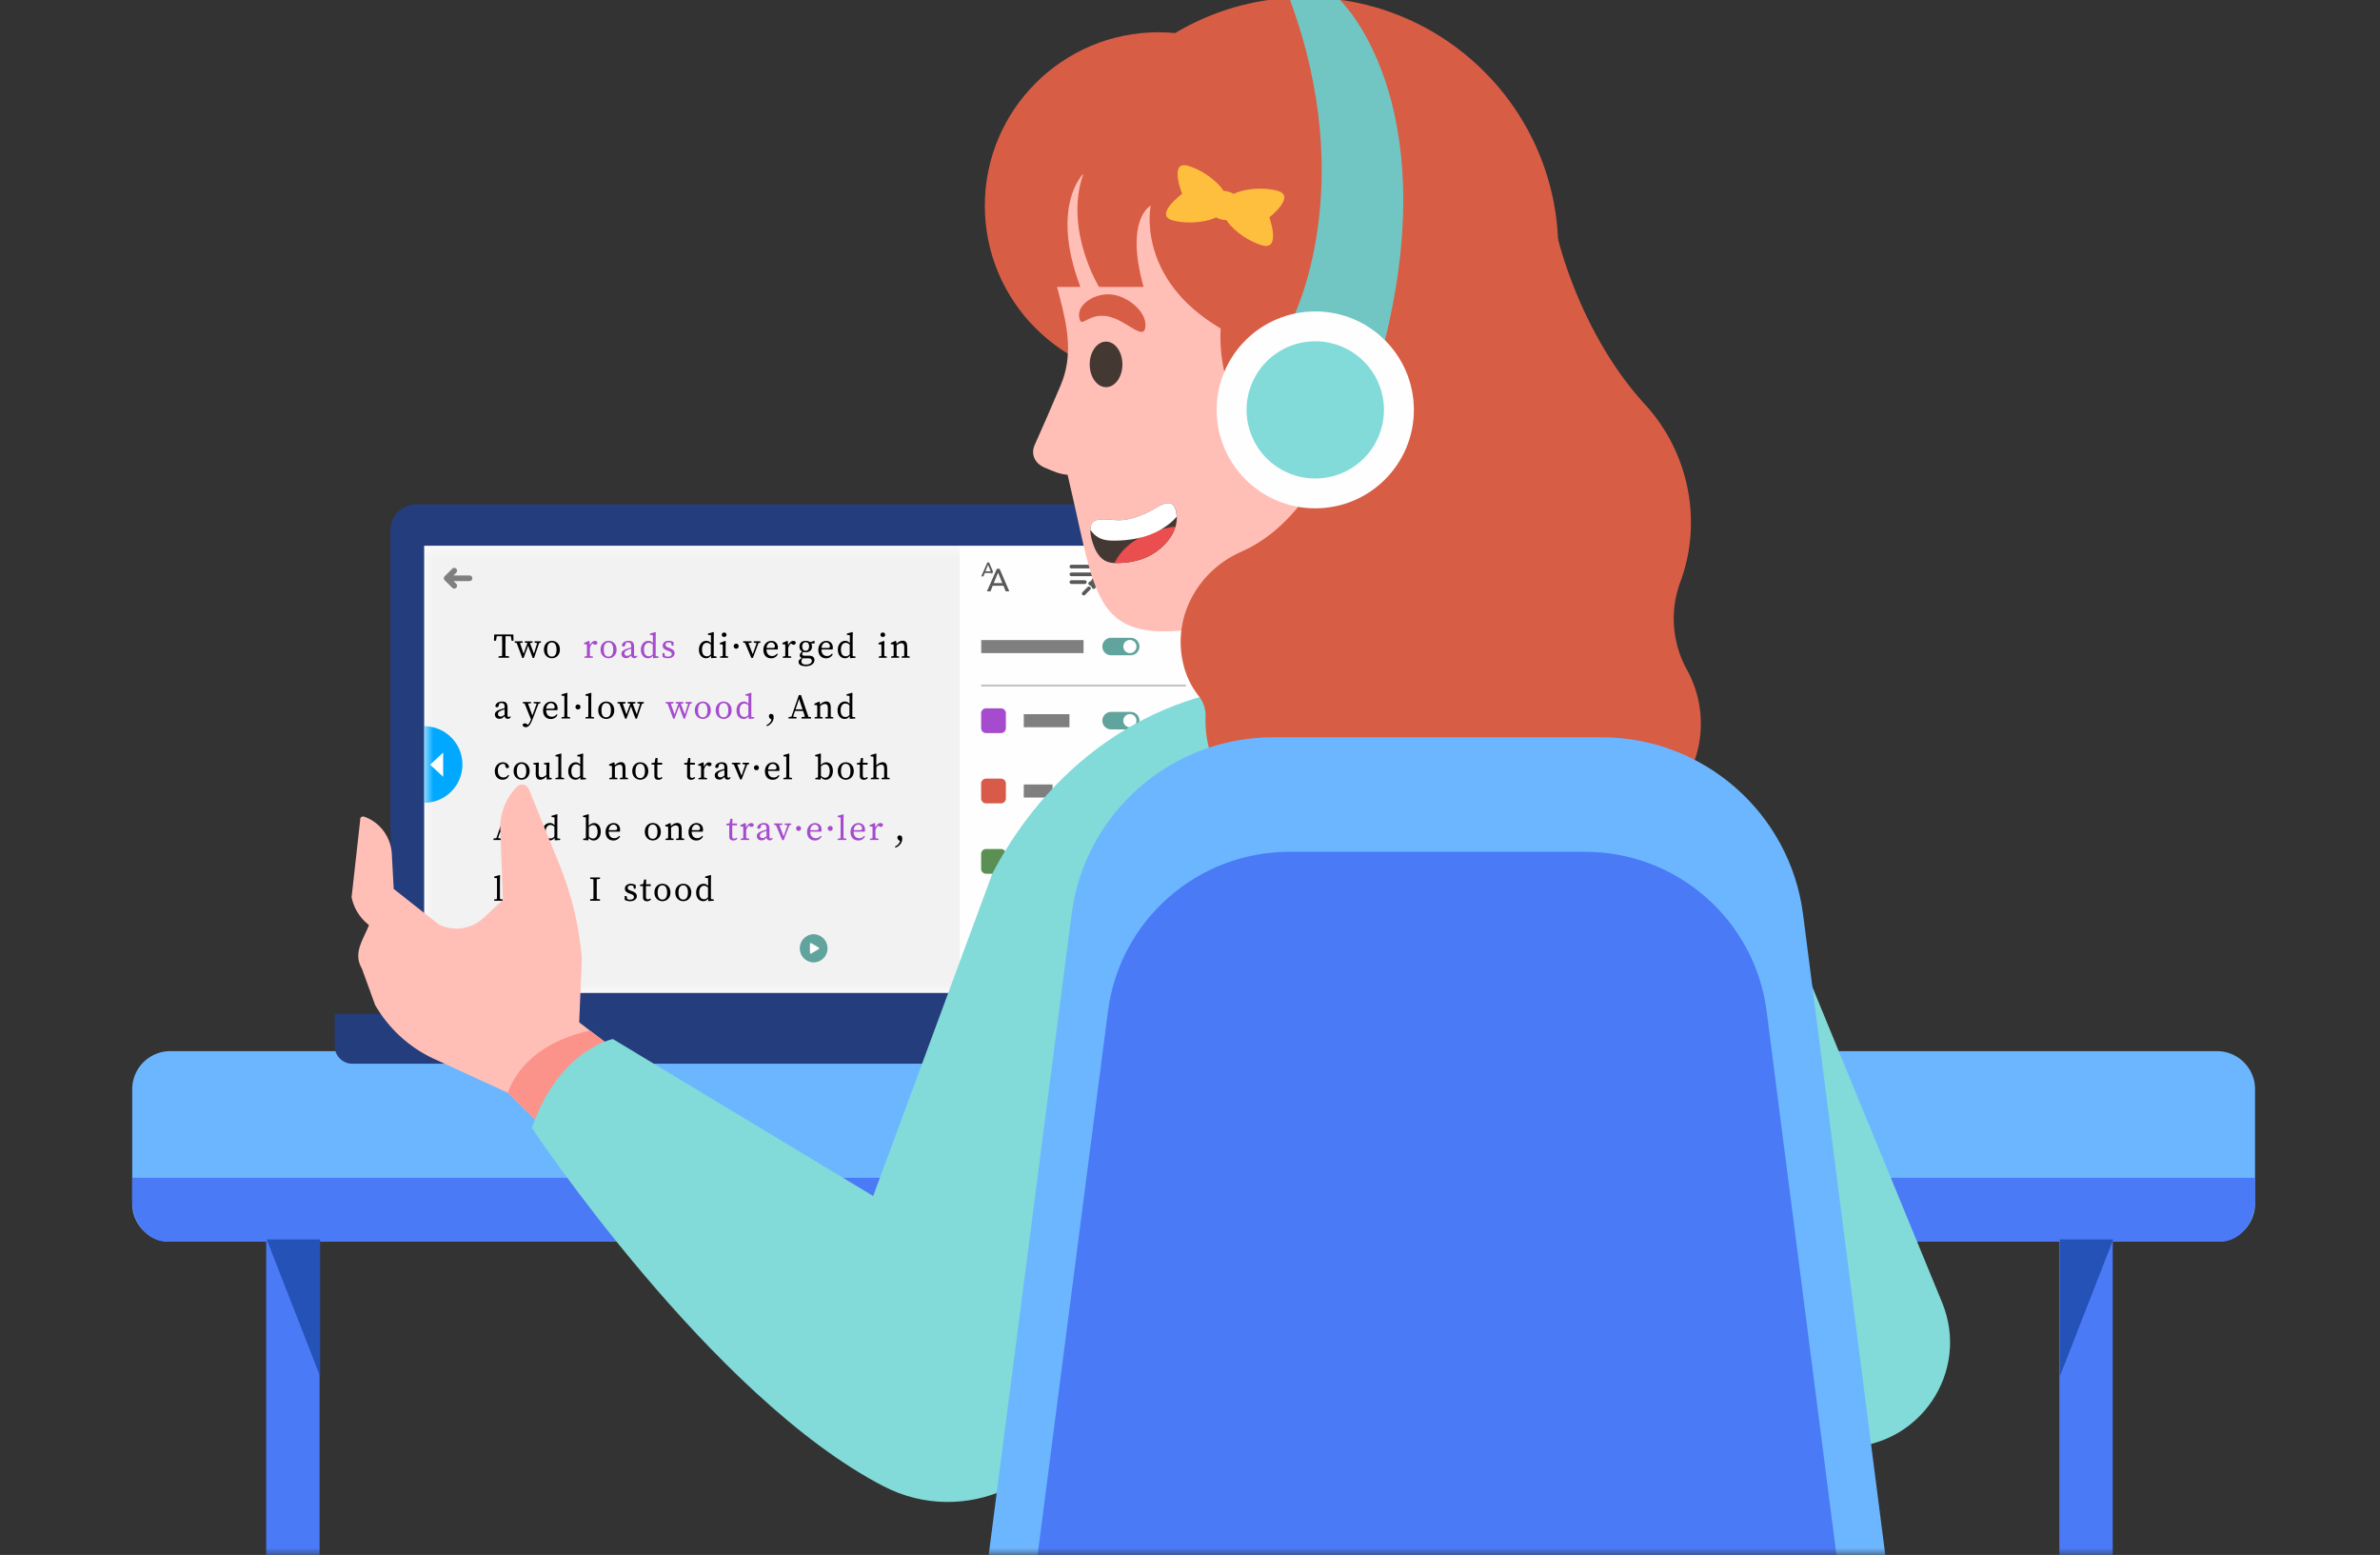 <svg xmlns="http://www.w3.org/2000/svg" width="173" height="113" fill="none"><rect width="100%" height="100%" fill="#333333" stroke="none"/><g clip-path="url(#a)"><mask id="b" width="173" height="147" x="0" y="-34" maskUnits="userSpaceOnUse" style="mask-type:luminance"><path fill="#fff" d="M173-34H0v147h173V-34Z"/></mask><g mask="url(#b)"><path fill="#6CB6FF" d="M161.149 76.388H12.381a2.767 2.767 0 0 0-2.77 2.764v8.32a2.767 2.767 0 0 0 2.77 2.765h148.768a2.767 2.767 0 0 0 2.769-2.765v-8.32a2.767 2.767 0 0 0-2.769-2.764Z"/><path fill="#4A7AF6" d="M9.611 85.592v1.633c0 1.664 1.138 3.012 2.544 3.012H161.38c1.402 0 2.544-1.348 2.544-3.012v-1.633H9.611Z"/><path fill="#243D7C" d="M94.92 77.302H25.617c-.712 0-1.29-.576-1.29-1.287v-2.349H95.48c.403 0 .729.325.729.728v1.62c0 .712-.577 1.288-1.29 1.288ZM90.41 73.666H28.382V38.51a1.86 1.86 0 0 1 1.862-1.86H88.55a1.86 1.86 0 0 1 1.863 1.86v35.156h-.005Z"/><path fill="#fff" d="M87.37 39.663H30.832V72.15h56.54V39.662Z"/><mask id="c" width="58" height="34" x="30" y="39" maskUnits="userSpaceOnUse" style="mask-type:luminance"><path fill="#fff" d="M87.37 39.663H30.832V72.15h56.54V39.662Z"/></mask><g mask="url(#c)"><path fill="#fff" d="m75.714 55.938 1.099 1.023-1.099 1.023v-2.046Z"/><path fill="#F2F2F2" d="M87.366 39.663h-56.5V72.17h56.5V39.662Z"/><path fill="#FEFEFE" d="M87.366 39.715H69.758V72.15h17.608V39.714Z"/><path fill="#00A8FF" d="M30.831 52.775a2.782 2.782 0 1 1 0 5.564V52.775Z"/><path fill="#fff" d="m32.212 56.45-.947-.88.947-.88v1.76Z"/><path fill="#00A8FF" d="M87.366 58.34a2.782 2.782 0 1 1 0-5.564v5.563Z"/><path fill="#fff" d="m85.986 54.665.942.88-.942.879v-1.76Z"/><path stroke="#7F7F7F" stroke-linecap="round" stroke-linejoin="round" stroke-width=".41" d="M32.468 42.024h1.662M33.02 42.57l-.552-.546.551-.55"/><path fill="#595959" d="m72.662 41.335.704 1.638h-.26l-.166-.407h-.781l-.16.407h-.261l.725-1.638h.2Zm-.425 1.04h.62l-.307-.754h-.005l-.312.754h.004ZM71.894 40.876h-.126l-.443 1.01h.161l.1-.248h.482l.035.083.078-.178-.282-.663-.005-.004Zm-.26.637.19-.464.187.464h-.382.005Z"/><path stroke="#595959" stroke-linecap="round" stroke-linejoin="round" stroke-width=".27" d="M77.88 41.175h1.946M77.88 41.738h1.946M77.88 42.301h.973M79.504 42.141l.096.17.17.09-.17.091-.096.17-.09-.17-.17-.09.17-.092.09-.169ZM79.153 42.757l-.378.377"/><path fill="#595959" d="M85.078 42.756a.048.048 0 0 1-.047-.047v-1.274c0-.026.021-.048.047-.048s.048.022.048.048v1.274a.048.048 0 0 1-.048.047Z"/><path fill="#595959" d="M84.8 41.175h-.798a.06.06 0 0 0-.052.056l.008 1.322c0 .03.026.052.052.052h.761c.069.026.138.056.203.095l.048.026s.013.005.022.005c0 0 .021-.005.034-.014v-.073l-.008-.009-.048-.026a1.732 1.732 0 0 0-.221-.104h-.742l-.01-1.226h.747v-.005c.126 0 .2.053.226.16.004.023.026.04.052.04V41.3c-.048-.07-.13-.13-.278-.13l.005.004ZM85.078 41.305v.173c.026 0 .044-.017.052-.039.026-.108.1-.16.226-.16h.751l-.008 1.235h-.743c-.078.03-.152.06-.221.104l-.048.026-.009.009v.073s.022.013.035.013c0 0 .017 0 .022-.004l.048-.026c.065-.035.134-.07.204-.096h.759a.05.05 0 0 0 .052-.051l.01-1.322a.05.05 0 0 0-.053-.052h-.794v-.005c-.148 0-.23.057-.278.13l-.005-.008Z"/><path fill="#A64BCE" d="M72.758 51.475h-1.08a.36.36 0 0 0-.361.36v1.079c0 .198.161.36.36.36h1.081a.36.36 0 0 0 .36-.36v-1.08a.36.36 0 0 0-.36-.359Z"/><path fill="#D85B4A" d="M72.758 56.584h-1.08a.36.36 0 0 0-.361.36v1.079c0 .198.161.36.36.36h1.081a.36.36 0 0 0 .36-.36v-1.08a.36.36 0 0 0-.36-.359Z"/><path fill="#5B9054" d="M72.758 61.697h-1.08a.36.36 0 0 0-.361.36v1.08c0 .198.161.359.36.359h1.081a.36.36 0 0 0 .36-.36v-1.079a.36.36 0 0 0-.36-.36Z"/><path fill="#C3A64F" d="M72.758 66.81h-1.08a.36.36 0 0 0-.361.36v1.08c0 .198.161.36.36.36h1.081a.36.36 0 0 0 .36-.36v-1.08a.36.36 0 0 0-.36-.36Z"/><path fill="#7F7F7F" d="M77.737 51.9h-3.32v.949h3.32v-.95ZM78.762 46.514h-7.437v.949h7.437v-.95ZM76.509 57.009h-2.093v.949h2.093v-.95ZM77.434 62.122h-3.017v.95h3.017v-.95ZM78.067 67.236h-3.65v.948h3.65v-.948Z"/><path fill="#61A49D" d="M82.192 51.735h-1.429a.633.633 0 0 0-.634.633v.004c0 .35.284.633.634.633h1.428c.35 0 .634-.283.634-.633v-.004a.633.633 0 0 0-.633-.633Z"/><path fill="#fff" d="M82.13 52.849a.477.477 0 1 0 .001-.954.477.477 0 0 0 0 .954Z"/><path fill="#61A49D" d="M82.192 46.349h-1.429a.633.633 0 0 0-.634.633v.004c0 .35.284.633.634.633h1.428c.35 0 .634-.284.634-.633v-.005a.633.633 0 0 0-.633-.632Z"/><path fill="#fff" d="M82.13 47.462a.477.477 0 1 0 .001-.954.477.477 0 0 0 0 .954Z"/><path stroke="#7F7F7F" stroke-miterlimit="10" stroke-width=".27" d="M82.192 56.849h-1.429a.633.633 0 0 0-.634.632v.005c0 .349.284.632.634.632h1.428c.35 0 .634-.283.634-.633v-.004a.633.633 0 0 0-.633-.633Z"/><path fill="#7F7F7F" d="M80.837 57.962a.477.477 0 1 0 0-.954.477.477 0 0 0 0 .954Z"/><path stroke="#7F7F7F" stroke-miterlimit="10" stroke-width=".27" d="M82.192 61.962h-1.429a.633.633 0 0 0-.634.633v.004c0 .35.284.633.634.633h1.428c.35 0 .634-.284.634-.633v-.004a.633.633 0 0 0-.633-.633Z"/><path fill="#7F7F7F" d="M80.837 63.071a.477.477 0 1 0 0-.954.477.477 0 0 0 0 .954Z"/><path stroke="#7F7F7F" stroke-miterlimit="10" stroke-width=".27" d="M82.192 67.075h-1.429a.633.633 0 0 0-.634.633v.004c0 .35.284.633.634.633h1.428c.35 0 .634-.283.634-.633v-.004a.633.633 0 0 0-.633-.633Z"/><path fill="#7F7F7F" d="M80.837 68.184a.477.477 0 1 0 0-.954.477.477 0 0 0 0 .954Z"/><path stroke="#C1C1C1" stroke-miterlimit="10" stroke-width=".14" d="M71.317 49.82h14.89M71.317 70.26h14.89"/><path fill="#000" d="m36.014 46.236.118-.125-.078.45h-.148l.017-.45h1.39l.017.45h-.143l-.078-.45.117.125h-1.212Zm.634 1.422.356.038v.105h-.764v-.105l.356-.038h.052Zm-.147-.767c0-.26 0-.525-.009-.785h.256c-.008.256-.008.52-.008.785v.125c0 .26 0 .525.008.785h-.256c.009-.256.009-.52.009-.785v-.125ZM37.66 46.743l-.248-.043v-.096h.578v.096l-.274.043h-.056Zm.812-.139.369.98h-.057l.304-.98h.143l-.412 1.214h-.096c-.243-.624-.308-.828-.373-1.027h.091l-.382 1.027h-.095l-.452-1.213h.239l.334.979h-.056l.356-.98h.087Zm-.322.096v-.096h.56v.096l-.238.043h-.053l-.264-.043h-.005Zm.942.043-.234-.043v-.096h.465v.096l-.178.043h-.053ZM39.535 47.207c0-.416.287-.637.582-.637s.582.22.582.637c0 .416-.291.628-.582.628s-.582-.212-.582-.628Zm.92 0c0-.338-.125-.525-.343-.525-.217 0-.342.182-.342.525 0 .342.121.511.342.511.222 0 .343-.173.343-.511Z"/><path fill="#A64BCE" d="M42.665 47.272v-.121c0-.14 0-.217-.008-.317l-.2-.022v-.09l.351-.152.04.026.03.316v.36c0 .156 0 .416.009.529h-.23c.004-.113.008-.373.008-.53Zm-.187.442.278-.052h.065l.278.052v.09h-.616v-.09h-.005Zm.296-.78h.147l-.06.022c.078-.239.234-.382.382-.382.073 0 .151.035.182.091 0 .121-.048.187-.148.187a.22.22 0 0 1-.156-.066l-.07-.06.122-.022c-.152.078-.243.208-.3.399h-.1v-.17ZM43.655 47.207c0-.416.286-.637.581-.637.296 0 .582.22.582.637 0 .416-.29.628-.581.628s-.582-.212-.582-.628Zm.92 0c0-.338-.126-.525-.343-.525-.217 0-.343.182-.343.525 0 .342.122.511.343.511.222 0 .343-.173.343-.511ZM45.591 47.138a2.99 2.99 0 0 1 .39-.109v.091c-.112.022-.264.07-.338.1-.221.087-.247.182-.247.255 0 .135.087.187.204.187.087 0 .134-.03.29-.143l.053-.04.034.053-.073.074c-.152.151-.235.22-.391.22-.187 0-.339-.108-.339-.316 0-.143.078-.255.421-.381l-.004.009Zm.287.433v-.58c0-.248-.07-.309-.235-.309a.673.673 0 0 0-.23.044l.104-.078-.065.216c-.022.079-.06.122-.13.122s-.113-.04-.117-.104c.047-.195.234-.312.495-.312.26 0 .39.121.39.438v.537c0 .108.035.147.091.147.044 0 .07-.022.096-.056l.052.056c-.06.1-.13.135-.221.135-.14 0-.235-.1-.235-.256h.005ZM47.167 47.692c.13 0 .217-.056.33-.203l.022.065c-.1.177-.218.281-.417.281-.308 0-.517-.251-.517-.624 0-.372.23-.641.538-.641.148 0 .274.06.404.26l-.026.065c-.143-.139-.243-.182-.338-.182-.187 0-.352.151-.352.494 0 .342.148.485.352.485h.004Zm.703.022v.09l-.395.027-.026-.256v-.745l.009-.035v-.633l-.217-.026v-.09l.395-.113.034.022-.008.36V47.8l-.048-.13.252.043h.004ZM48.161 47.735l-.009-.277h.14l.069.3-.126-.057v-.087c.091.07.187.104.312.104.191 0 .283-.078.283-.19 0-.109-.074-.165-.235-.222l-.117-.043c-.187-.07-.308-.169-.308-.342 0-.187.156-.356.438-.356a.67.67 0 0 1 .356.104l-.008.256h-.13l-.053-.26.096.043v.07a.426.426 0 0 0-.257-.096c-.156 0-.234.07-.234.174 0 .112.06.156.234.216l.079.03c.251.092.347.213.347.37 0 .19-.17.363-.495.363a.814.814 0 0 1-.378-.095l-.004-.005Z"/><path fill="#000" d="M51.386 47.692c.13 0 .217-.056.33-.203l.022.065c-.1.177-.217.281-.417.281-.308 0-.516-.251-.516-.624 0-.372.23-.641.538-.641.148 0 .273.06.404.26l-.026.065c-.144-.139-.243-.182-.339-.182-.187 0-.352.151-.352.494 0 .342.148.485.352.485h.004Zm.704.022v.09l-.395.027-.026-.256v-.745l.008-.035v-.633l-.217-.026v-.09l.395-.113.035.022-.009.36V47.8l-.047-.13.251.043h.005ZM52.528 47.8c.005-.112.009-.372.009-.528v-.117c0-.139 0-.217-.009-.316l-.204-.022v-.091l.39-.152.04.026-.009.343v.333c0 .156 0 .416.009.529h-.226V47.8Zm.4-.09v.09h-.586v-.09l.277-.053h.057l.252.053Zm-.46-1.582c0-.096.073-.16.169-.16.095 0 .17.064.17.16 0 .095-.075.16-.17.16-.096 0-.17-.065-.17-.16ZM53.331 46.96c0-.1.078-.182.183-.182.104 0 .178.082.178.182a.18.18 0 0 1-.178.182.183.183 0 0 1-.183-.182ZM54.265 46.743l-.248-.043v-.096h.612v.096l-.303.043h-.061Zm.09-.139.392 1.019-.109.138.408-1.16h.14l-.461 1.212h-.109l-.512-1.213h.252v.004Zm.687.14-.252-.044v-.096h.482v.096l-.178.043h-.052ZM56.54 47.055a.61.61 0 0 1-.018.143h-.938v-.108h.595c.122 0 .148-.057.148-.13a.275.275 0 0 0-.274-.273c-.156 0-.338.134-.338.498 0 .32.16.49.412.49.16 0 .26-.074.352-.178l.06.048a.516.516 0 0 1-.486.294c-.343 0-.564-.234-.564-.62 0-.385.265-.645.582-.645.265 0 .473.182.473.485l-.004-.004ZM57.082 47.272v-.121c0-.14 0-.217-.008-.317l-.2-.022v-.09l.351-.152.04.026.03.316v.36c0 .156 0 .416.009.529h-.23c.004-.113.008-.373.008-.53Zm-.187.442.278-.052h.065l.278.052v.09H56.9v-.09h-.005Zm.296-.78h.147l-.06.022c.078-.239.234-.382.382-.382.073 0 .152.035.182.091 0 .121-.048.187-.148.187a.22.22 0 0 1-.156-.066l-.07-.06.122-.022c-.152.078-.243.208-.3.399h-.1v-.17ZM59.01 48.035c0-.113-.07-.195-.252-.195h-.295c-.048 0-.096 0-.135-.01v-.008c-.13-.03-.195-.095-.195-.2 0-.09.06-.185.23-.333l.056.04c-.073.077-.104.133-.104.207 0 .07.03.113.148.113h.33c.278 0 .408.121.408.325 0 .22-.209.438-.625.438-.37 0-.526-.126-.526-.308 0-.126.078-.217.33-.325l.013.017c-.1.096-.139.173-.139.269 0 .165.126.23.326.23.278 0 .425-.113.425-.256l.005-.005Zm-.443-1.465c.265 0 .456.139.456.416 0 .277-.196.416-.456.416s-.456-.139-.456-.416c0-.277.195-.416.46-.416h-.004Zm-.252.416c0 .182.087.308.243.308.157 0 .256-.135.256-.321 0-.187-.09-.303-.247-.303-.156 0-.256.13-.256.311l.004.005Zm.86-.416.039.026v.16h-.374v-.07l.335-.112v-.004ZM60.538 47.055a.61.61 0 0 1-.018.143h-.938v-.108h.595c.122 0 .148-.057.148-.13a.275.275 0 0 0-.274-.273c-.156 0-.343.134-.343.498 0 .32.161.49.413.49.16 0 .26-.074.351-.178l.061.048a.515.515 0 0 1-.486.294c-.343 0-.564-.234-.564-.62 0-.385.265-.645.581-.645.265 0 .474.182.474.485v-.004ZM61.484 47.692c.13 0 .217-.056.33-.203l.022.065c-.1.177-.217.281-.417.281-.308 0-.517-.251-.517-.624 0-.372.23-.641.539-.641.147 0 .273.06.403.26l-.026.065c-.143-.139-.243-.182-.338-.182-.187 0-.352.151-.352.494 0 .342.148.485.352.485h.004Zm.703.022v.09l-.395.027-.026-.256v-.745l.009-.035v-.633l-.217-.026v-.09l.395-.113.035.022-.009.36V47.8l-.048-.13.252.043h.004ZM64.063 47.8c.004-.112.008-.372.008-.528v-.117c0-.139 0-.217-.008-.316l-.204-.022v-.091l.39-.152.04.026-.01.343v.333c0 .156 0 .416.01.529h-.226V47.8Zm.4-.09v.09h-.587v-.09l.278-.053h.056l.252.053Zm-.461-1.582c0-.096.074-.16.17-.16.095 0 .169.064.169.16 0 .095-.074.16-.17.16-.095 0-.17-.065-.17-.16ZM64.953 47.8c.004-.112.008-.372.008-.528v-.121c0-.14 0-.217-.008-.317l-.2-.022v-.09l.352-.152.039.026.03.29v.386c0 .156 0 .416.009.529h-.23Zm.403-.09v.09h-.586v-.09l.278-.053h.057l.251.053Zm.586-.677v.234c0 .16 0 .416.01.53h-.231c.004-.113.009-.37.009-.53v-.216c0-.23-.061-.308-.209-.308-.126 0-.23.052-.369.173h-.056V46.8h.13l-.108.047c.121-.165.32-.286.499-.286.217 0 .325.135.325.464v.008Zm-.069.624.252.053v.09h-.586v-.09l.273-.053h.061ZM36.392 51.549a2.99 2.99 0 0 1 .39-.108v.09c-.112.022-.264.07-.338.1-.221.087-.247.182-.247.256 0 .134.087.186.204.186.087 0 .134-.03.29-.143l.053-.039.035.052-.074.074c-.152.151-.235.22-.391.22-.187 0-.339-.108-.339-.316 0-.142.078-.255.421-.38l-.004.008Zm.287.433v-.58c0-.248-.07-.308-.235-.308a.671.671 0 0 0-.23.043l.104-.078-.065.217c-.022.078-.06.121-.13.121s-.113-.039-.117-.104c.047-.195.234-.312.495-.312.26 0 .39.121.39.438v.537c0 .108.035.147.092.147.043 0 .069-.021.095-.056l.052.056c-.06.1-.13.135-.221.135-.14 0-.235-.1-.235-.256h.005ZM37.99 52.675c.017-.073.09-.108.17-.108.064 0 .116.026.186.096l.078.082-.1.056-.07-.056c.166-.082.27-.256.33-.433l.083-.23.386-1.066h.14l-.457 1.192c-.169.446-.308.636-.516.636-.126 0-.23-.069-.23-.169Zm.256-1.533-.248-.04v-.09h.608v.09l-.3.035h-.06v.005Zm.378 1.204-.534-1.33h.247l.395 1.066-.108.264Zm.43-1.204-.266-.04v-.09h.495v.09l-.178.04h-.052ZM40.53 51.467a.61.61 0 0 1-.018.142h-.938v-.108h.595c.122 0 .148-.056.148-.13a.275.275 0 0 0-.274-.273c-.156 0-.343.135-.343.498 0 .321.16.49.412.49.161 0 .261-.073.352-.178l.06.048a.515.515 0 0 1-.485.295c-.343 0-.565-.234-.565-.62s.265-.645.582-.645c.265 0 .473.181.473.485v-.004ZM41.21 50.349l.035.021-.008.36v.958c0 .177 0 .355.008.528h-.23c.005-.178.01-.355.01-.529v-1.109l-.21-.026v-.09l.396-.114Zm.23 1.776v.091h-.624v-.09l.282-.053h.056l.287.052ZM41.831 51.376c0-.1.079-.182.183-.182s.178.082.178.181a.18.18 0 0 1-.178.182.183.183 0 0 1-.183-.181ZM42.952 50.349l.034.021-.008.36v.958c0 .177 0 .355.008.528h-.23c.005-.178.009-.355.009-.529v-1.109l-.208-.026v-.09l.395-.114Zm.23 1.776v.091h-.625v-.09l.282-.053h.056l.287.052ZM43.486 51.618c0-.416.286-.637.581-.637s.582.221.582.637c0 .416-.29.628-.582.628-.29 0-.581-.212-.581-.628Zm.92 0c0-.338-.126-.524-.343-.524-.217 0-.343.182-.343.524 0 .343.122.511.343.511.221 0 .343-.173.343-.51ZM45.135 51.154l-.247-.043v-.095h.577v.095l-.273.044h-.057Zm.812-.138.369.98h-.056l.303-.98h.144l-.413 1.213H46.2c-.243-.624-.308-.828-.374-1.027h.092l-.383 1.027h-.095l-.452-1.213h.24l.334.98h-.057l.356-.98h.087Zm-.321.095v-.095h.56v.095l-.24.044h-.051l-.265-.044h-.004Zm.942.044-.235-.044v-.095h.465v.095l-.178.044h-.052Z"/><path fill="#A64BCE" d="m48.63 51.154-.248-.043v-.095h.578v.095l-.274.044h-.056Zm.812-.138.369.98h-.057l.304-.98h.143l-.412 1.213h-.096c-.243-.624-.308-.828-.373-1.027h.091l-.382 1.027h-.095l-.452-1.213h.239l.334.98H49l.356-.98h.087Zm-.322.095v-.095h.56v.095l-.238.044h-.053l-.264-.044h-.005Zm.942.044-.234-.044v-.095h.464v.095l-.178.044h-.052ZM50.505 51.618c0-.416.287-.637.582-.637s.582.221.582.637c0 .416-.291.628-.582.628s-.582-.212-.582-.628Zm.92 0c0-.338-.125-.524-.342-.524-.218 0-.343.182-.343.524 0 .343.121.511.343.511.22 0 .343-.173.343-.51ZM52.02 51.618c0-.416.287-.637.582-.637s.582.221.582.637c0 .416-.291.628-.582.628-.29 0-.582-.212-.582-.628Zm.92 0c0-.338-.125-.524-.342-.524-.217 0-.343.182-.343.524 0 .343.121.511.343.511.221 0 .343-.173.343-.51ZM54.117 52.103c.13 0 .217-.056.33-.203l.022.065c-.1.177-.217.281-.417.281-.308 0-.517-.25-.517-.623s.23-.642.539-.642c.147 0 .273.06.403.26l-.026.065c-.143-.139-.243-.182-.338-.182-.187 0-.352.152-.352.494 0 .343.148.485.352.485h.004Zm.703.022v.091l-.395.026-.026-.255v-.746l.009-.035v-.632l-.217-.026v-.091l.395-.113.035.022-.009.36v1.486l-.048-.13.252.043h.004Z"/><path fill="#000" d="m55.75 52.78-.035-.087c.2-.1.347-.239.39-.481l.009.108-.126-.095a.226.226 0 0 1-.095-.182c0-.087.052-.16.156-.16.048 0 .095.017.16.073a.68.68 0 0 1 .026.182c0 .308-.247.546-.49.637l.004.004ZM57.317 52.112l.251-.039h.053l.277.04v.103h-.581v-.104Zm.75-1.599h.157l.582 1.703h-.248l-.503-1.504.06-.008-.512 1.512h-.121l.586-1.703Zm-.294 1.036h.681l.043.117h-.764l.04-.117Zm.494.563.317-.039h.057l.312.04v.103h-.69v-.104h.004ZM59.396 52.216c.004-.113.009-.373.009-.529v-.12c0-.14 0-.218-.009-.317l-.2-.022v-.09l.352-.152.039.026.03.29v.386c0 .155 0 .415.01.528h-.231Zm.404-.09v.09h-.586v-.09l.278-.053h.06l.252.052H59.8Zm.586-.677v.234c0 .16 0 .416.008.529h-.23c.005-.113.01-.369.01-.529v-.216c0-.23-.062-.308-.21-.308-.125 0-.23.052-.368.173h-.057v-.117h.13l-.108.048c.121-.165.321-.286.5-.286.216 0 .325.134.325.464v.008Zm-.07.624.252.052v.091h-.586v-.09l.273-.053h.061ZM61.462 52.103c.13 0 .217-.056.33-.203l.022.065c-.1.177-.217.281-.417.281-.308 0-.516-.25-.516-.623s.23-.642.538-.642c.148 0 .273.06.404.26l-.026.065c-.144-.139-.243-.182-.339-.182-.187 0-.352.152-.352.494 0 .343.148.485.352.485h.004Zm.704.022v.091l-.395.026-.026-.255v-.746l.008-.035v-.632l-.217-.026v-.091l.395-.113.035.022-.009.36v1.486l-.047-.13.251.043h.005ZM36.188 56.008c0 .316.17.49.404.49.143 0 .273-.07.351-.195l.061.034c-.07.208-.234.325-.469.325-.347 0-.568-.242-.568-.628s.277-.637.586-.637c.225 0 .416.139.447.33-.013.064-.052.095-.117.095-.083 0-.122-.053-.14-.122l-.06-.22.121.095a.543.543 0 0 0-.243-.061c-.217 0-.373.173-.373.498v-.004ZM37.334 56.034c0-.416.287-.637.582-.637s.582.22.582.637c0 .416-.291.628-.582.628-.29 0-.582-.212-.582-.628Zm.92 0c0-.338-.125-.524-.342-.524-.218 0-.343.181-.343.524 0 .342.121.511.343.511.221 0 .343-.173.343-.511ZM39.157 56.181c0 .221.066.3.2.3.126 0 .26-.066.382-.192h.056v.13h-.13l.087-.038c-.143.194-.317.281-.482.281-.204 0-.33-.121-.33-.455l.009-.667.056.052-.234-.052v-.091l.373-.035.026.026-.013.355v.39-.004Zm.59.468-.034-.294.009-.815.056.052-.234-.052v-.091l.369-.035.026.026-.009.355v.759l-.065-.065.239.052v.09l-.352.023-.004-.005ZM40.772 54.76l.035.022-.009.36v.957c0 .178 0 .355.009.529h-.23c.004-.178.009-.356.009-.53V54.99l-.209-.026v-.091l.395-.113Zm.23 1.777v.09h-.625v-.09l.282-.052h.057l.286.052ZM41.888 56.52c.13 0 .217-.057.33-.204l.022.065c-.1.177-.217.281-.417.281-.308 0-.517-.251-.517-.624 0-.372.23-.641.539-.641.147 0 .273.06.403.26l-.026.065c-.143-.139-.243-.182-.338-.182-.187 0-.352.152-.352.494 0 .342.148.485.352.485h.004Zm.703.02v.092l-.395.026-.026-.256v-.745l.009-.035v-.632l-.217-.026v-.091l.395-.113.035.022-.009.36v1.486l-.048-.13.252.043h.004ZM44.475 56.627c.005-.112.009-.372.009-.528v-.121c0-.14 0-.217-.009-.317l-.2-.022v-.09l.352-.152.04.026.03.29v.386c0 .156 0 .416.008.529h-.23Zm.404-.09v.09h-.586v-.09l.278-.053h.06l.252.052h-.004Zm.586-.676v.233c0 .16 0 .416.009.53h-.23c.004-.114.008-.37.008-.53v-.216c0-.23-.06-.308-.208-.308-.126 0-.23.052-.369.173h-.056v-.117h.13l-.109.048c.122-.164.322-.286.5-.286.217 0 .325.135.325.464v.009Zm-.07.623.252.052v.091h-.586v-.09l.274-.053h.06ZM45.96 56.034c0-.416.286-.637.582-.637.295 0 .581.22.581.637 0 .416-.29.628-.581.628s-.582-.212-.582-.628Zm.92 0c0-.338-.126-.524-.343-.524-.217 0-.343.181-.343.524 0 .342.122.511.343.511.222 0 .343-.173.343-.511ZM47.927 56.532c.056 0 .104-.021.169-.07l.056.07a.37.37 0 0 1-.3.135c-.177 0-.286-.091-.286-.29V55.565h-.208v-.113l.313-.039-.105.087.083-.412h.152l-.018.442v.815c0 .13.057.186.14.186h.004Zm.204-1.1v.134h-.452v-.134h.452ZM50.306 56.532c.056 0 .104-.021.169-.07l.056.07a.371.371 0 0 1-.3.135c-.177 0-.286-.091-.286-.29V55.565h-.208v-.113l.312-.039-.104.087.083-.412h.152l-.018.442v.815c0 .13.057.186.14.186h.004Zm.204-1.1v.134h-.452v-.134h.452ZM50.961 56.099v-.121c0-.14 0-.217-.009-.317l-.2-.022v-.09l.352-.152.04.026.03.316v.36c0 .156 0 .416.008.529h-.23c.005-.113.01-.373.01-.53Zm-.187.442.278-.052h.061l.278.052v.09h-.617v-.09Zm.296-.78h.147l-.06.021c.078-.238.234-.38.381-.38.074 0 .152.034.183.09 0 .122-.048.187-.148.187a.22.22 0 0 1-.156-.066l-.07-.06.122-.022c-.152.078-.243.208-.3.399h-.1v-.17ZM52.372 55.965a2.99 2.99 0 0 1 .39-.109v.091c-.112.022-.264.07-.338.1-.221.087-.248.182-.248.256 0 .134.087.186.204.186.087 0 .135-.03.291-.143l.053-.04.034.053-.074.073c-.151.152-.234.221-.39.221-.187 0-.339-.108-.339-.316 0-.143.078-.256.421-.381l-.004.008Zm.286.433v-.58c0-.248-.07-.308-.234-.308a.672.672 0 0 0-.23.043l.104-.078-.065.216c-.022.078-.06.122-.13.122s-.113-.04-.117-.104c.047-.195.234-.312.494-.312s.391.121.391.438v.537c0 .108.035.147.091.147.044 0 .07-.021.096-.056l.052.056c-.06.1-.13.135-.222.135-.139 0-.234-.1-.234-.256h.004ZM53.449 55.57l-.248-.043v-.096h.612v.096l-.304.043h-.06Zm.09-.139.392 1.019-.109.139.408-1.162h.139l-.46 1.214H53.8l-.512-1.214h.252v.005Zm.687.14-.252-.044v-.096h.482v.096l-.178.043h-.052ZM54.803 55.791c0-.1.078-.182.182-.182.105 0 .178.082.178.182a.18.18 0 0 1-.178.182.183.183 0 0 1-.182-.182ZM56.657 55.882a.609.609 0 0 1-.018.143h-.937v-.108h.594c.122 0 .148-.056.148-.13a.275.275 0 0 0-.274-.273c-.156 0-.343.134-.343.498 0 .32.161.49.413.49.16 0 .26-.074.352-.178l.06.048a.516.516 0 0 1-.486.294c-.343 0-.564-.233-.564-.62 0-.385.265-.645.582-.645.264 0 .473.182.473.485v-.004ZM57.343 54.76l.034.022-.008.36v.957c0 .178 0 .355.008.529h-.23c.005-.178.009-.356.009-.53V54.99l-.209-.026v-.091l.396-.113Zm.23 1.777v.09h-.626v-.09l.283-.052h.056l.287.052ZM59.27 56.536l.27-.052-.088.14c.005-.114.01-.373.01-.53v-1.109l-.21-.026v-.09l.387-.114.035.022-.009.36v.48l.009.036v.775l-.026.226-.382-.027v-.09h.004Zm1.042-.498c0-.325-.13-.498-.321-.498-.096 0-.217.047-.395.225l-.022-.043c.148-.226.313-.325.486-.325.27 0 .482.23.482.62s-.226.645-.52.645c-.162 0-.313-.073-.448-.334l.022-.039c.13.165.264.234.382.234.182 0 .334-.156.334-.48v-.005ZM60.898 56.034c0-.416.286-.637.582-.637.295 0 .581.22.581.637 0 .416-.29.628-.581.628s-.582-.212-.582-.628Zm.92 0c0-.338-.126-.524-.343-.524-.217 0-.343.181-.343.524 0 .342.122.511.343.511.222 0 .343-.173.343-.511ZM62.86 56.532c.057 0 .104-.021.17-.07l.056.07a.37.37 0 0 1-.3.135c-.178 0-.286-.091-.286-.29V55.565h-.209v-.113l.313-.039-.104.087.082-.412h.152l-.017.442v.815c0 .13.056.186.139.186h.004Zm.204-1.1v.134h-.451v-.134h.451ZM63.494 54.99l-.208-.026v-.091l.386-.113.035.022-.009.36v.532l.009.035v.39c0 .156 0 .416.008.529h-.23c.005-.113.009-.373.009-.53V54.99Zm.39 1.547v.09H63.3v-.09l.278-.052h.06l.252.052h-.004Zm.6-.676v.234c0 .16 0 .416.009.528h-.23c.004-.112.008-.368.008-.528v-.217c0-.23-.06-.308-.208-.308-.126 0-.23.048-.37.178h-.056v-.117h.13l-.112.048c.121-.165.325-.286.503-.286.217 0 .326.134.326.463v.005Zm-.07.624.252.052v.09h-.586v-.09l.274-.052h.06ZM35.871 60.94l.252-.04h.052l.278.04v.103h-.582v-.104Zm.751-1.6h.156l.582 1.703h-.247l-.504-1.504.06-.008-.511 1.512h-.122l.586-1.703Zm-.295 1.036h.681l.044.117h-.764l.039-.117Zm.495.563.317-.039h.056l.313.04v.103h-.69v-.104h.004ZM37.95 61.043c.005-.112.01-.373.01-.529v-.12c0-.14 0-.218-.01-.317l-.199-.022v-.09l.352-.153.039.027.03.29v.386c0 .155 0 .416.009.528h-.23Zm.404-.09v.09h-.586v-.09l.278-.053h.061l.252.052h-.005Zm.587-.677v.234c0 .16 0 .416.008.529h-.23c.004-.113.009-.369.009-.529v-.216c0-.23-.061-.308-.209-.308-.125 0-.23.052-.369.173h-.056v-.117h.13l-.108.048c.121-.165.32-.286.499-.286.217 0 .325.134.325.463v.01Zm-.07.624.252.052v.091h-.586v-.09l.273-.053h.061ZM40.017 60.93c.13 0 .217-.056.33-.203l.022.065c-.1.177-.217.282-.417.282-.308 0-.517-.252-.517-.624 0-.373.23-.642.539-.642.147 0 .273.06.403.26l-.026.065c-.143-.139-.243-.182-.338-.182-.187 0-.352.152-.352.494 0 .343.148.486.352.486h.004Zm.703.022v.091l-.395.026-.026-.256v-.745l.009-.035v-.632l-.217-.026v-.091l.395-.113.035.022-.01.36v1.486l-.047-.13.252.043h.004ZM42.396 60.952l.27-.052-.088.139c.005-.113.009-.373.009-.529V59.4l-.208-.025v-.091l.386-.113.035.022-.009.36v.48l.009.035v.776l-.026.225-.382-.026v-.09h.004Zm1.042-.498c0-.325-.13-.498-.321-.498-.096 0-.217.047-.395.225l-.022-.043c.147-.226.313-.325.486-.325.27 0 .482.23.482.62s-.226.645-.521.645c-.16 0-.313-.074-.447-.334l.022-.039c.13.165.264.234.382.234.182 0 .334-.156.334-.48v-.005ZM45.074 60.294a.611.611 0 0 1-.017.143h-.938v-.109h.595c.122 0 .148-.056.148-.13a.275.275 0 0 0-.274-.273c-.156 0-.343.135-.343.498 0 .321.16.49.413.49.16 0 .26-.073.351-.177l.061.047a.516.516 0 0 1-.486.295c-.343 0-.565-.234-.565-.62s.265-.645.582-.645c.265 0 .473.181.473.485v-.005ZM46.872 60.445c0-.416.286-.637.581-.637s.582.221.582.637c0 .416-.29.629-.582.629-.29 0-.581-.213-.581-.629Zm.92 0c0-.338-.126-.524-.343-.524-.217 0-.343.182-.343.524 0 .343.122.512.343.512.221 0 .343-.174.343-.512ZM48.56 61.043c.005-.112.009-.373.009-.529v-.12c0-.14 0-.218-.009-.317l-.2-.022v-.09l.352-.153.04.027.03.29v.386c0 .155 0 .416.008.528h-.23Zm.404-.09v.09h-.586v-.09l.278-.053h.06l.252.052h-.004Zm.586-.677v.234c0 .16 0 .416.009.529h-.23c.004-.113.008-.369.008-.529v-.216c0-.23-.06-.308-.208-.308-.126 0-.23.052-.369.173h-.056v-.117h.13l-.109.048c.122-.165.322-.286.5-.286.216 0 .325.134.325.463v.01Zm-.07.624.252.052v.091h-.586v-.09l.274-.053h.06ZM51.1 60.294a.61.61 0 0 1-.017.143h-.938v-.109h.595c.121 0 .147-.056.147-.13a.275.275 0 0 0-.273-.273c-.157 0-.339.135-.339.498 0 .321.16.49.413.49.16 0 .26-.073.351-.177l.06.047a.516.516 0 0 1-.485.295c-.343 0-.565-.234-.565-.62s.265-.645.582-.645c.265 0 .473.181.473.485l-.004-.005Z"/><path fill="#A64BCE" d="M53.37 60.944c.057 0 .105-.022.17-.07l.056.07a.371.371 0 0 1-.3.134c-.177 0-.286-.091-.286-.29V59.977h-.208v-.112l.312-.04-.104.087.083-.411h.152l-.018.442v.814c0 .13.057.187.14.187h.004Zm.205-1.101v.134h-.452v-.134h.452ZM54.026 60.51v-.121c0-.139 0-.217-.009-.316l-.2-.022v-.091l.352-.152.04.026.03.317v.36c0 .155 0 .415.008.528h-.23c.005-.113.009-.373.009-.529Zm-.187.442.278-.052h.065l.278.052v.091h-.616v-.09h-.005Zm.296-.78h.147l-.06.022c.078-.238.234-.381.381-.381.074 0 .152.034.183.09 0 .122-.048.187-.148.187a.22.22 0 0 1-.156-.065l-.07-.06.122-.022c-.152.078-.243.208-.3.398h-.1v-.169ZM55.432 60.38a2.99 2.99 0 0 1 .391-.108v.09c-.113.023-.265.07-.339.1-.22.087-.247.182-.247.256 0 .134.087.186.204.186.087 0 .135-.03.29-.143l.053-.039.035.053-.074.073c-.152.152-.234.221-.39.221-.187 0-.34-.108-.34-.316 0-.143.079-.256.422-.382l-.005.01Zm.287.433v-.58c0-.247-.07-.308-.235-.308a.67.67 0 0 0-.23.044l.105-.078-.066.216c-.021.078-.06.121-.13.121s-.113-.038-.117-.104c.048-.195.234-.312.495-.312.26 0 .39.122.39.438v.538c0 .108.035.147.092.147.043 0 .07-.022.095-.056l.052.056c-.06.1-.13.134-.221.134-.139 0-.234-.1-.234-.256h.004ZM56.51 59.981l-.248-.043v-.095h.612v.095l-.304.043h-.06Zm.09-.138.391 1.018-.108.139.408-1.161h.139l-.46 1.213h-.11l-.511-1.213h.251v.004Zm.686.138-.252-.043v-.095h.482v.095l-.178.043h-.052ZM57.868 60.203c0-.1.078-.183.182-.183s.178.083.178.182a.18.18 0 0 1-.178.183.183.183 0 0 1-.182-.182ZM59.717 60.294a.61.61 0 0 1-.017.143h-.938v-.109h.595c.121 0 .148-.056.148-.13a.275.275 0 0 0-.274-.273c-.156 0-.339.135-.339.498 0 .321.161.49.413.49.16 0 .26-.073.352-.177l.06.047a.516.516 0 0 1-.486.295c-.343 0-.564-.234-.564-.62s.265-.645.581-.645c.265 0 .474.181.474.485l-.005-.005ZM60.169 60.203c0-.1.078-.183.182-.183s.178.083.178.182a.18.18 0 0 1-.178.183.183.183 0 0 1-.182-.182ZM61.289 59.175l.034.022-.008.36v.957c0 .178 0 .356.008.53h-.23c.005-.178.009-.356.009-.53v-1.109l-.208-.026v-.09l.395-.114Zm.23 1.777v.091h-.625v-.09l.282-.053h.056l.287.052ZM62.878 60.294a.61.61 0 0 1-.018.143h-.937v-.109h.594c.122 0 .148-.056.148-.13a.275.275 0 0 0-.274-.273c-.156 0-.343.135-.343.498 0 .321.161.49.413.49.16 0 .26-.073.352-.177l.06.047a.515.515 0 0 1-.486.295c-.343 0-.564-.234-.564-.62s.265-.645.581-.645c.265 0 .474.181.474.485v-.005ZM63.425 60.51v-.121c0-.139 0-.217-.009-.316l-.2-.022v-.091l.352-.152.039.026.03.317v.36c0 .155 0 .415.01.528h-.231c.004-.113.009-.373.009-.529Zm-.187.442.278-.052h.065l.278.052v.091h-.617v-.09h-.004Zm.295-.78h.148l-.061.022c.078-.238.235-.381.382-.381.074 0 .152.034.182.09 0 .122-.047.187-.147.187a.22.22 0 0 1-.157-.065l-.069-.06.122-.022c-.152.078-.243.208-.3.398h-.1v-.169Z"/><path fill="#000" d="m65.092 61.606-.035-.086c.2-.1.347-.239.39-.481l.01.108-.127-.095a.225.225 0 0 1-.095-.182c0-.087.052-.16.156-.16.048 0 .096.017.16.073.018.065.031.121.031.182 0 .308-.247.546-.49.637v.005ZM36.314 63.591l.035.022-.009.36v.957c0 .178 0 .355.009.529h-.23c.004-.178.008-.356.008-.529v-1.11l-.208-.025v-.091l.395-.113Zm.23 1.777v.09h-.625v-.09l.282-.052h.057l.286.052ZM36.852 64.86c0-.415.287-.636.582-.636s.582.22.582.637c0 .416-.291.628-.582.628-.29 0-.582-.212-.582-.628Zm.92 0c0-.337-.125-.523-.342-.523-.217 0-.343.181-.343.524 0 .342.121.511.343.511.221 0 .343-.173.343-.511ZM38.541 65.454c.004-.112.009-.372.009-.528v-.121c0-.14 0-.217-.009-.317l-.2-.022v-.09l.352-.152.039.026.03.29v.386c0 .156 0 .416.01.528h-.231Zm.404-.09v.09h-.586v-.09l.277-.053h.061l.252.052h-.004Zm.586-.677v.234c0 .16 0 .416.008.53h-.23c.005-.113.01-.37.01-.53v-.216c0-.23-.062-.308-.21-.308-.125 0-.23.052-.368.173h-.057v-.116h.13l-.108.047c.121-.165.321-.286.5-.286.216 0 .325.135.325.464v.008Zm-.07.624.252.052v.091h-.586v-.09l.274-.053h.06ZM40.963 65.689c0-.113-.07-.195-.252-.195h-.295c-.047 0-.095 0-.134-.01v-.008c-.13-.03-.196-.095-.196-.2 0-.09.061-.185.23-.333l.057.04c-.074.077-.104.133-.104.207 0 .07.03.113.147.113h.33c.278 0 .408.121.408.325 0 .22-.208.438-.625.438-.369 0-.525-.126-.525-.308 0-.126.078-.217.33-.325l.013.017c-.1.096-.14.174-.14.269 0 .165.127.23.326.23.278 0 .426-.113.426-.256l.004-.004Zm-.443-1.465c.265 0 .456.138.456.416 0 .277-.195.416-.456.416-.26 0-.455-.139-.455-.416 0-.278.195-.416.46-.416h-.005Zm-.251.416c0 .182.087.308.243.308s.256-.135.256-.321-.091-.303-.248-.303c-.156 0-.256.13-.256.316h.005Zm.86-.416.038.026v.16h-.373v-.07l.334-.112v-.004ZM42.9 63.868v-.104h.716v.104l-.33.04h-.052l-.33-.04H42.9Zm.382 1.448.33.039v.104h-.717v-.104l.33-.04H43.282Zm-.144-.767c0-.26 0-.525-.008-.785h.256c-.009.256-.009.52-.009.785v.125c0 .26 0 .525.009.785h-.256c.008-.256.008-.52.008-.785v-.125ZM45.413 65.394l-.009-.278h.14l.069.3-.126-.057v-.087c.09.07.186.104.312.104.191 0 .282-.078.282-.19 0-.109-.073-.165-.234-.221l-.117-.044c-.187-.069-.308-.169-.308-.342 0-.186.156-.355.438-.355a.67.67 0 0 1 .356.104l-.009.255h-.13l-.052-.26.096.044v.07a.426.426 0 0 0-.257-.096c-.156 0-.234.07-.234.173 0 .113.06.156.234.217l.079.03c.251.091.347.213.347.368 0 .191-.17.364-.495.364a.813.813 0 0 1-.378-.095l-.004-.004ZM47.097 65.36c.057 0 .105-.022.17-.07l.056.07a.37.37 0 0 1-.3.133c-.177 0-.286-.09-.286-.29V64.393h-.208v-.113l.312-.039-.104.087.083-.412h.152l-.018.442v.815c0 .13.057.186.14.186h.003Zm.204-1.102v.135h-.45v-.135h.45ZM47.57 64.86c0-.415.287-.636.582-.636s.582.22.582.637c0 .416-.29.628-.582.628-.29 0-.581-.212-.581-.628Zm.92 0c0-.337-.125-.523-.342-.523-.217 0-.343.181-.343.524 0 .342.121.511.343.511.221 0 .343-.173.343-.511ZM49.086 64.86c0-.415.286-.636.581-.636.296 0 .582.22.582.637 0 .416-.29.628-.582.628-.29 0-.581-.212-.581-.628Zm.92 0c0-.337-.126-.523-.343-.523-.217 0-.343.181-.343.524 0 .342.122.511.343.511.222 0 .343-.173.343-.511ZM51.182 65.346c.13 0 .218-.056.33-.203l.022.065c-.1.177-.217.281-.417.281-.308 0-.516-.251-.516-.624 0-.372.23-.641.538-.641.148 0 .274.06.404.26l-.026.065c-.143-.139-.243-.182-.339-.182-.186 0-.351.152-.351.494 0 .342.147.485.351.485h.005Zm.704.022v.09l-.395.027-.026-.256v-.745l.008-.035v-.632l-.217-.026V63.7l.395-.113.035.022-.009.36v1.486l-.047-.13.252.043h.004Z"/><path fill="#61A49D" d="M59.127 69.94a1.024 1.024 0 1 0 .002-2.048 1.024 1.024 0 0 0-.002 2.047Z"/><path fill="#fff" d="m58.992 68.553.526.316a.068.068 0 0 1 0 .096l-.526.316a.068.068 0 0 1-.117-.048V68.6c0-.06.074-.09.117-.047Z"/></g><path fill="#D85D45" d="M84.214 27.555c6.975 0 12.629-5.644 12.629-12.606 0-6.961-5.654-12.605-12.629-12.605-6.974 0-12.628 5.644-12.628 12.605 0 6.962 5.654 12.606 12.628 12.606Z"/><path fill="#F9AD95" d="M75.493 62.452 61.636 95.25c-1.915 4.537.321 9.754 4.936 11.5 4.267 1.612 9.055-.333 10.979-4.463l17.303-37.189-19.357-2.643-.004-.005ZM125.277 58.746l13.857 32.8c1.915 4.536-.321 9.754-4.935 11.5-4.268 1.612-9.056-.333-10.979-4.463l-17.304-37.189 19.357-2.643.004-.005Z"/><path fill="#F9AD95" d="M130.604 103.61H104.37l16.106-25.597 10.128 25.597Z"/><path fill="#D85D45" d="M94.855 36.573c10.17 0 18.415-8.23 18.415-18.382 0-10.152-8.245-18.382-18.415-18.382-10.171 0-18.416 8.23-18.416 18.382 0 10.152 8.245 18.382 18.416 18.382Z"/><path fill="#FFBFB6" d="M75.215 32.326c.57-1.268 1.2-2.714 1.888-4.338 1.837-4.324-1.758-8.467-.837-12.878 1.037-4.98 7.757-7.016 12.328-7.016 7.667 0 20.165.455 20.165 21.008 0 11.354-6.134 12.991-15.828 15.388-13.857 3.432-12.784.689-15.328-9.984-.625-.07-.925-.208-1.659-.52-.768-.325-1.024-1.01-.729-1.664v.004Z"/><path fill="#FFBFB6" d="M92.115 56.822h17.803l-1.593-22.832h-13.93l-2.28 22.832ZM78.914 94.466l-13.228 11.887s.065 1.33-31.347-29.458l3.694-5.876c20.668 17.333 40.885 23.447 40.885 23.447h-.004Z"/><path fill="#FFBFB6" d="m42.014 76.31.282-6.648a23.301 23.301 0 0 0-1.637-6.85l-2.218-5.47a.524.524 0 0 0-.855-.173 4.17 4.17 0 0 0-1.22 3.107l.195 5.13-1.437 1.318a2.887 2.887 0 0 1-3.217.464l-3.29-2.591-.135-2.527c-.065-1.218-.837-2.305-1.988-2.712-.009 0-.022-.01-.03-.01a.214.214 0 0 0-.282.248l-.626 5.611a3.413 3.413 0 0 0 1.537 2.206l1.745 2.219 10.337 6.491"/><path fill="#FFBFB6" d="m26.924 66.98-.082.204c-.487 1.2-1.186 2.075-.539 3.198l.964 2.652a9.607 9.607 0 0 0 4.306 3.926l12.577 5.776-5.18-10.24-12.046-5.52v.004Z"/><path fill="#FC938B" d="M44.15 75.85c-2.983.84-4.45 6.288-4.45 6.288l-2.787-2.722c1.363-3.795 5.982-4.51 5.982-4.51l1.25.944h.005Z"/><path fill="#D85D45" d="M83.641 14.95s-1.107 5.277 5.092 8.922c0 0-.547 6.222 3.986 7.401 0 0 5.422-.22 6.307 7.514h9.633l4.19-16.692-6.629-12.918-11.365-4.97-18.416 2.097 7.202 8.645Z"/><path fill="#82DAD9" d="M95.076 49.833h9.993c9.803 0 17.76 7.943 17.76 17.728v54.422H78.545V66.334c0-9.109 7.406-16.501 16.53-16.501Z"/><path fill="#82DAD9" d="M79.326 97.062h21.359v-47.23h-7.602c-8.547 0-16.474 5.157-20.933 13.612l-8.682 23.47-18.915-11.406s-3.902.745-5.895 6.46c0 0 13.041 19.583 25.583 26.049 5.826 3.003 12.954-.217 14.447-6.591.295-1.266.521-2.713.634-4.368l.004.004ZM122.829 97.062h-22.144v-47.23h8.825c8.11 0 15.464 5.31 18.806 13.569l12.855 31.256c2.062 5.014-1.633 10.508-7.059 10.508h-12.694"/><path fill="#BE546D" d="M93.96 47.016h14.656a2.819 2.819 0 0 1 2.822 2.817H91.134a2.82 2.82 0 0 1 2.822-2.817h.004Z"/><path fill="#71C6C4" d="m78.545 102.002 3.125-36.82c.022-.222-.277-.27-.312-.048l-5.266 41.028 2.457-4.16h-.004Z"/><path fill="#443833" d="M85.404 36.894c.021.052.043.112.065.177.295 1.092-.343 2.102-1.06 2.735-.894.784-1.953 1.074-3.06 1.109-.451.013-.881 0-1.255-.33-.251-.225-.438-.532-.568-.866-.178-.447-.473-1.43-.044-1.803a.704.704 0 0 1 .339-.138c.595-.105 1.211.073 1.815.008.764-.082 1.471-.373 2.166-.745.469-.256 1.276-.854 1.597-.147h.005Z"/><path fill="#EA4E4E" d="M81.01 40.915c.113.004.222 0 .34 0 1.102-.035 2.161-.325 3.06-1.11.447-.39.86-.931 1.037-1.542-.842.1-3.438.58-4.432 2.652h-.005Z"/><path fill="#D85D45" d="M78.462 23.144c.16.72.63-.395 2.006-.165s2.678 1.86 2.791.771c.117-1.087-1.272-2.223-2.453-2.348-1.18-.126-2.587.689-2.348 1.742h.004Z"/><path fill="#fff" d="M79.695 38.956c.447.334.964.342 1.498.33 1.32-.035 2.587-.326 3.655-1.11.243-.178.478-.39.682-.624a2.041 2.041 0 0 0-.07-.48.851.851 0 0 0-.065-.179c-.321-.706-1.129-.104-1.597.148-.695.372-1.403.663-2.166.745-.604.065-1.216-.113-1.815-.009a.69.69 0 0 0-.339.14c-.156.133-.212.35-.221.588.121.17.265.325.434.455l.004-.004Z"/><path fill="#443833" d="M80.398 28.136c.657 0 1.19-.741 1.19-1.656 0-.914-.533-1.655-1.19-1.655-.656 0-1.189.741-1.189 1.655 0 .915.532 1.656 1.19 1.656Z"/><path fill="#D85D45" d="M90.244 40.083c4.111-1.785 6.139-6.405 6.2-6.548-.027-1.677-.326-3.475-.969-5.395l13.992-8.493 3.781-2.297s1.598 6.886 6.299 12.008c3.282 3.57 4.202 8.619 2.592 12.94a7.674 7.674 0 0 0 .46 6.33c.017.03.035.06.048.091 2.183 4.021.625 9.07-3.499 11.063-3.078 1.487-7.437 2.678-13.514 2.678 0 0-5.592.23-12.92-2.626-3.382-1.317-5.183-4.524-5.083-7.735a2.261 2.261 0 0 0-.478-1.495 5.968 5.968 0 0 1-1.146-2.374c-.807-3.359 1.06-6.76 4.233-8.138l.004-.01Z"/><path fill="#D85D45" d="M96.361 48.178a7.74 7.74 0 0 1 5.93 2.756 7.858 7.858 0 0 1 1.819-.217c1.802 0 3.46.615 4.775 1.647a7.722 7.722 0 0 1 5.626-2.423c4.281 0 7.749 3.462 7.749 7.735s-3.468 7.735-7.749 7.735a7.715 7.715 0 0 1-4.775-1.647 7.722 7.722 0 0 1-5.626 2.423 7.74 7.74 0 0 1-5.93-2.756 7.86 7.86 0 0 1-1.819.217c-4.28 0-7.749-3.463-7.749-7.736 0-4.272 3.469-7.734 7.75-7.734Z"/><path fill="#FFBFB6" d="M97.961 30.911c.655-2.735-.298-5.306-2.129-5.742-1.83-.437-3.845 1.426-4.5 4.161-.654 2.735.299 5.306 2.13 5.743 1.83.437 3.844-1.427 4.5-4.162Z"/><path fill="#71C6C4" d="M80.094 83.78h42.166v-8.593H80.094v8.593ZM78.91 91.546h43.958v-4.373H78.909v4.373ZM78.545 100.16h44.692v-4.372H78.545v4.372Z"/><path fill="#FFBF3E" d="M88.885 14.893c-.303 1.096 1.49 2.552 2.87 2.938 1.385.386.512-2.037.512-2.037s1.98-1.542.595-1.928c-1.385-.386-3.673-.065-3.981 1.031l.004-.004Z"/><path fill="#FFBF3E" d="M89.211 14.984c.304-1.096-1.489-2.552-2.87-2.938-1.384-.385-.412 2.037-.412 2.037s-2.08 1.543-.699 1.928c1.385.386 3.673.065 3.981-1.031v.004Z"/><path fill="#FFBF3E" d="M90.283 15.286c.155-.553-.29-1.16-.991-1.356-.702-.195-1.397.095-1.551.648-.155.553.29 1.16.991 1.356.702.195 1.397-.095 1.551-.648Z"/><path fill="#D85D45" d="M83.641 14.95s-1.897.927-.516 5.901h-3.239s-2.57-4.194-1.133-8.229c0 0-2.453 2.31-.221 8.23h-4.428S69.528 10.46 79.417 7.647l5.036 3.813-.812 3.488Z"/><path fill="#71C6C4" d="m122.829 105.17-1.719-38.442c-.004-.103.148-.112.156-.012l4.467 38.454h-2.908.004Z"/><path fill="#6CB6FF" d="M140.137 137.132H68.742l9.152-70.69c.95-7.357 7.228-12.865 14.66-12.865h23.85c7.437 0 13.718 5.516 14.66 12.879l9.073 70.676Z"/><path fill="#4A7AF6" d="M136.582 137.132H72.298l8.24-63.648c.859-6.625 6.507-11.583 13.2-11.583h21.477c6.698 0 12.35 4.966 13.201 11.596l8.17 63.635h-.004Z"/><path fill="#71C6C4" d="M93.947 23.187s4.936-9.529-.234-23.344c0 0 2.053-.26 3.664.135 0 0 7.705 7.189 3.225 25.033 0 0-2.574-2.777-6.65-1.824h-.005Z"/><path fill="#FEFEFE" d="M95.606 36.941c3.958 0 7.167-3.203 7.167-7.154s-3.21-7.155-7.167-7.155c-3.959 0-7.168 3.204-7.168 7.155s3.21 7.154 7.168 7.154Z"/><path fill="#82DAD9" d="M95.606 34.77a4.988 4.988 0 0 0 4.992-4.983 4.988 4.988 0 0 0-4.992-4.983 4.988 4.988 0 0 0-4.993 4.983 4.988 4.988 0 0 0 4.993 4.983Z"/><path fill="#4A7AF6" d="M153.573 87.745h-3.881V113h3.881V87.745ZM23.23 87.745h-3.881V113h3.88V87.745Z"/><path fill="#2552B7" d="M23.269 90.072h-3.881l3.88 9.941v-9.94ZM149.731 90.072h3.881l-3.881 9.941v-9.94Z"/></g></g><defs><clipPath id="a"><path fill="#fff" d="M0 0h173v113H0z"/></clipPath></defs></svg>